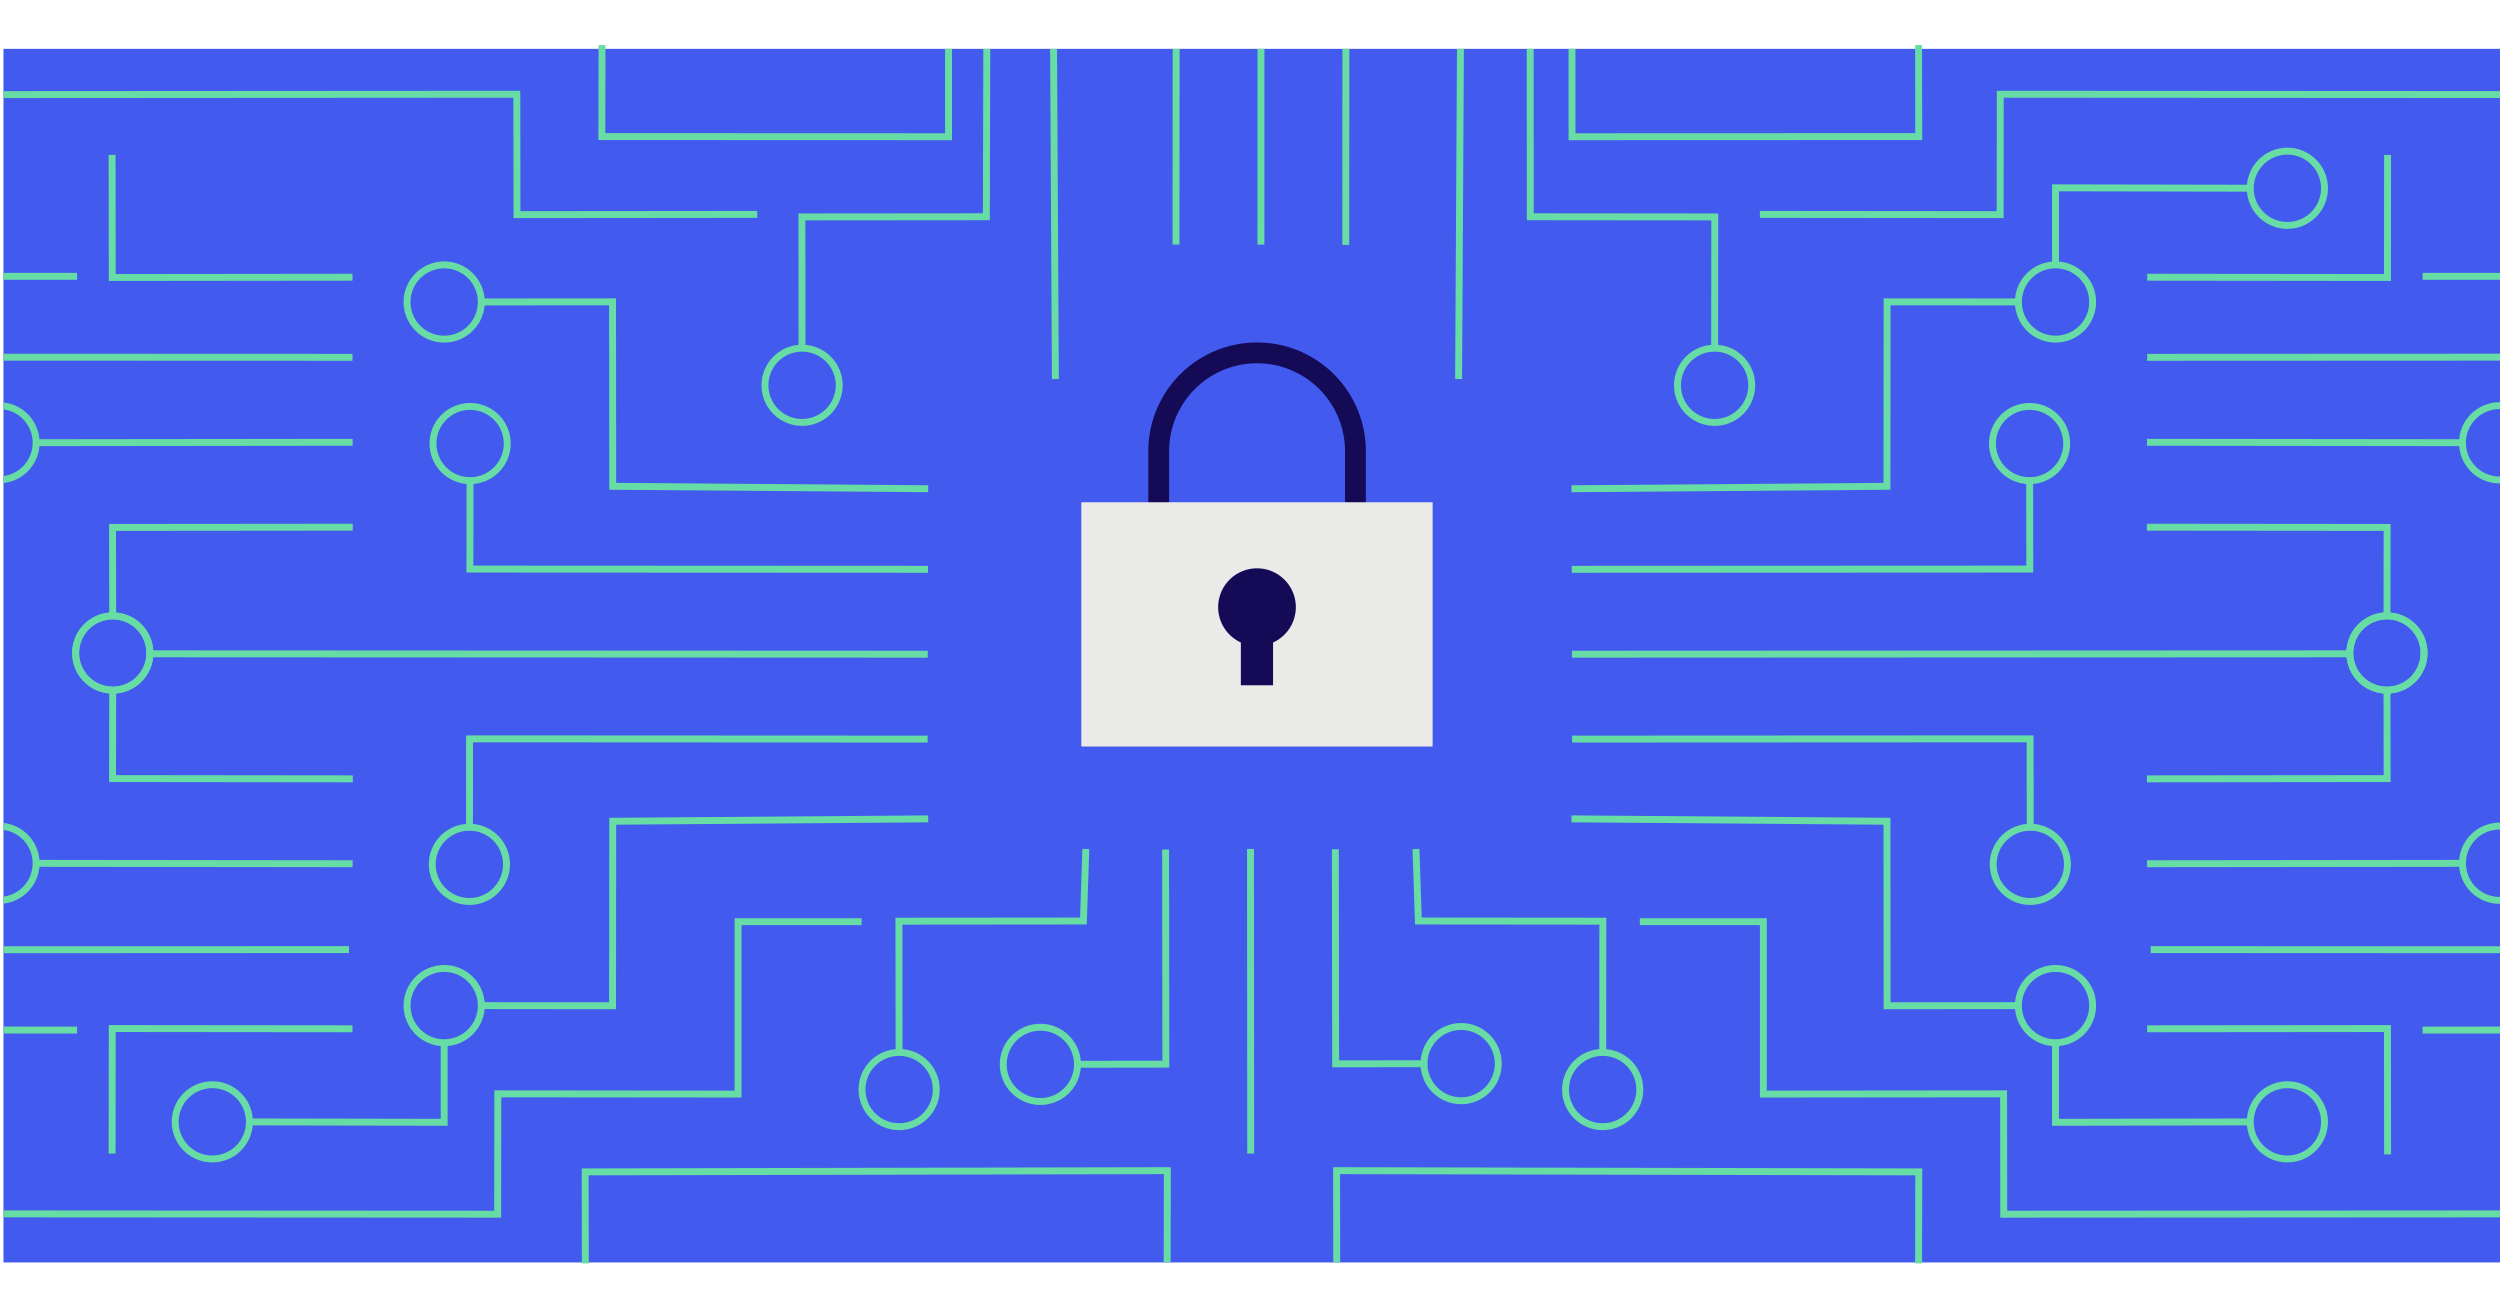 <?xml version="1.0" encoding="UTF-8"?> <svg xmlns="http://www.w3.org/2000/svg" id="Layer_1" data-name="Layer 1" viewBox="0 0 721 378.7"><title>encrypted_personal_information</title><rect x="1" y="14.09" width="720.5" height="350" fill="#425aed"></rect><path d="M362.54,101.77h0a28.37,28.37,0,0,1,28.37,28.37V196.9a0,0,0,0,1,0,0H334.17a0,0,0,0,1,0,0V130.14a28.37,28.37,0,0,1,28.37-28.37Z" fill="none" stroke="#140a56" stroke-miterlimit="10" stroke-width="6"></path><rect x="311.85" y="144.85" width="101.32" height="70.45" fill="#eaeae8"></rect><path d="M373.72,175.12a11.2,11.2,0,1,0-15.86,10.17v12.34h9.29V185.3A11.2,11.2,0,0,0,373.72,175.12Z" fill="#140a56"></path><line x1="267.57" y1="188.67" x2="43.23" y2="188.56" fill="none" stroke="#67dca4" stroke-miterlimit="10" stroke-width="2"></line><polyline points="267.62 164.19 135.52 164.12 135.56 137.72" fill="none" stroke="#67dca4" stroke-miterlimit="10" stroke-width="2"></polyline><circle cx="135.58" cy="127.92" r="10.71" fill="none" stroke="#67dca4" stroke-miterlimit="10" stroke-width="2"></circle><polyline points="138.43 290.02 176.66 290.06 176.71 236.85 267.7 236.16" fill="none" stroke="#67dca4" stroke-miterlimit="10" stroke-width="2"></polyline><polyline points="267.53 213.15 135.43 213.08 135.39 239.47" fill="none" stroke="#67dca4" stroke-miterlimit="10" stroke-width="2"></polyline><circle cx="128.1" cy="290.01" r="10.71" fill="none" stroke="#67dca4" stroke-miterlimit="10" stroke-width="2"></circle><polyline points="138.43 87.08 176.66 87.05 176.71 140.25 267.7 140.95" fill="none" stroke="#67dca4" stroke-miterlimit="10" stroke-width="2"></polyline><circle cx="128.1" cy="87.1" r="10.71" fill="none" stroke="#67dca4" stroke-miterlimit="10" stroke-width="2"></circle><circle cx="135.37" cy="249.28" r="10.71" fill="none" stroke="#67dca4" stroke-miterlimit="10" stroke-width="2"></circle><line x1="101.7" y1="249.1" x2="10.42" y2="248.99" fill="none" stroke="#67dca4" stroke-miterlimit="10" stroke-width="2"></line><path d="M1,259.59A10.7,10.7,0,0,0,10.41,249,10.69,10.69,0,0,0,1,238.34" fill="none" stroke="#67dca4" stroke-miterlimit="10" stroke-width="2"></path><polyline points="101.75 224.62 32.46 224.54 32.5 198.15" fill="none" stroke="#67dca4" stroke-miterlimit="10" stroke-width="2"></polyline><circle cx="32.52" cy="188.35" r="10.71" fill="none" stroke="#67dca4" stroke-miterlimit="10" stroke-width="2"></circle><polyline points="101.66 296.7 32.37 296.63 32.33 332.69" fill="none" stroke="#67dca4" stroke-miterlimit="10" stroke-width="2"></polyline><line x1="101.7" y1="127.56" x2="10.42" y2="127.67" fill="none" stroke="#67dca4" stroke-miterlimit="10" stroke-width="2"></line><path d="M1,117.06a10.69,10.69,0,0,1,9.41,10.6A10.69,10.69,0,0,1,1,138.31" fill="none" stroke="#67dca4" stroke-miterlimit="10" stroke-width="2"></path><polyline points="101.75 152.04 32.46 152.11 32.5 178.51" fill="none" stroke="#67dca4" stroke-miterlimit="10" stroke-width="2"></polyline><circle cx="32.52" cy="188.31" r="10.71" fill="none" stroke="#67dca4" stroke-miterlimit="10" stroke-width="2"></circle><polyline points="101.66 79.95 32.37 80.03 32.33 44.66" fill="none" stroke="#67dca4" stroke-miterlimit="10" stroke-width="2"></polyline><line x1="22.23" y1="297.07" x2="1" y2="297.06" fill="none" stroke="#67dca4" stroke-miterlimit="10" stroke-width="2"></line><line x1="22.23" y1="79.69" x2="1" y2="79.7" fill="none" stroke="#67dca4" stroke-miterlimit="10" stroke-width="2"></line><line x1="100.64" y1="273.86" x2="1" y2="273.91" fill="none" stroke="#67dca4" stroke-miterlimit="10" stroke-width="2"></line><line x1="101.66" y1="103.05" x2="1" y2="103.01" fill="none" stroke="#67dca4" stroke-miterlimit="10" stroke-width="2"></line><line x1="453.34" y1="188.67" x2="677.68" y2="188.56" fill="none" stroke="#67dca4" stroke-miterlimit="10" stroke-width="2"></line><polyline points="453.29 164.19 585.39 164.12 585.35 137.72" fill="none" stroke="#67dca4" stroke-miterlimit="10" stroke-width="2"></polyline><circle cx="585.33" cy="127.92" r="10.71" fill="none" stroke="#67dca4" stroke-miterlimit="10" stroke-width="2"></circle><polyline points="582.48 290.02 544.24 290.06 544.2 236.85 453.21 236.16" fill="none" stroke="#67dca4" stroke-miterlimit="10" stroke-width="2"></polyline><polyline points="453.38 213.15 585.48 213.08 585.52 239.47" fill="none" stroke="#67dca4" stroke-miterlimit="10" stroke-width="2"></polyline><circle cx="592.81" cy="290.01" r="10.71" fill="none" stroke="#67dca4" stroke-miterlimit="10" stroke-width="2"></circle><polyline points="582.48 87.08 544.24 87.05 544.2 140.25 453.21 140.95" fill="none" stroke="#67dca4" stroke-miterlimit="10" stroke-width="2"></polyline><circle cx="592.81" cy="87.1" r="10.71" fill="none" stroke="#67dca4" stroke-miterlimit="10" stroke-width="2"></circle><circle cx="585.54" cy="249.28" r="10.71" fill="none" stroke="#67dca4" stroke-miterlimit="10" stroke-width="2"></circle><line x1="360.7" y1="332.69" x2="360.65" y2="244.84" fill="none" stroke="#67dca4" stroke-miterlimit="10" stroke-width="2"></line><polyline points="385.12 244.93 385.2 306.81 411.59 306.77" fill="none" stroke="#67dca4" stroke-miterlimit="10" stroke-width="2"></polyline><circle cx="421.39" cy="306.75" r="10.71" fill="none" stroke="#67dca4" stroke-miterlimit="10" stroke-width="2"></circle><polyline points="259.29 303.9 259.25 265.67 312.46 265.62 313.15 244.84" fill="none" stroke="#67dca4" stroke-miterlimit="10" stroke-width="2"></polyline><circle cx="259.31" cy="314.23" r="10.71" fill="none" stroke="#67dca4" stroke-miterlimit="10" stroke-width="2"></circle><polyline points="231.31 100.79 231.27 62.56 284.47 62.51 284.59 14.09" fill="none" stroke="#67dca4" stroke-miterlimit="10" stroke-width="2"></polyline><circle cx="231.32" cy="111.12" r="10.71" fill="none" stroke="#67dca4" stroke-miterlimit="10" stroke-width="2"></circle><polyline points="494.5 100.79 494.54 62.56 441.34 62.51 441.31 14.09" fill="none" stroke="#67dca4" stroke-miterlimit="10" stroke-width="2"></polyline><circle cx="494.49" cy="111.12" r="10.71" fill="none" stroke="#67dca4" stroke-miterlimit="10" stroke-width="2"></circle><polyline points="462.23 303.9 462.26 265.67 409.06 265.62 408.37 244.84" fill="none" stroke="#67dca4" stroke-miterlimit="10" stroke-width="2"></polyline><circle cx="462.21" cy="314.23" r="10.71" fill="none" stroke="#67dca4" stroke-miterlimit="10" stroke-width="2"></circle><polyline points="336.16 245.01 336.23 306.9 309.84 306.94" fill="none" stroke="#67dca4" stroke-miterlimit="10" stroke-width="2"></polyline><circle cx="300.04" cy="306.96" r="10.71" fill="none" stroke="#67dca4" stroke-miterlimit="10" stroke-width="2"></circle><line x1="363.66" y1="14.09" x2="363.65" y2="70.54" fill="none" stroke="#67dca4" stroke-miterlimit="10" stroke-width="2"></line><line x1="388.15" y1="14.09" x2="388.12" y2="70.63" fill="none" stroke="#67dca4" stroke-miterlimit="10" stroke-width="2"></line><line x1="304.37" y1="109.33" x2="303.85" y2="14.09" fill="none" stroke="#67dca4" stroke-miterlimit="10" stroke-width="2"></line><line x1="339.2" y1="14.09" x2="339.16" y2="70.54" fill="none" stroke="#67dca4" stroke-miterlimit="10" stroke-width="2"></line><line x1="421.19" y1="14.09" x2="420.66" y2="109.33" fill="none" stroke="#67dca4" stroke-miterlimit="10" stroke-width="2"></line><line x1="619.21" y1="249.1" x2="710.49" y2="248.99" fill="none" stroke="#67dca4" stroke-miterlimit="10" stroke-width="2"></line><path d="M721.5,259.66h-.28a10.71,10.71,0,1,1,0-21.41h.32" fill="none" stroke="#67dca4" stroke-miterlimit="10" stroke-width="2"></path><polyline points="619.16 224.62 688.45 224.54 688.41 198.15" fill="none" stroke="#67dca4" stroke-miterlimit="10" stroke-width="2"></polyline><circle cx="688.39" cy="188.35" r="10.71" fill="none" stroke="#67dca4" stroke-miterlimit="10" stroke-width="2"></circle><polyline points="619.25 296.7 688.54 296.63 688.58 332.93" fill="none" stroke="#67dca4" stroke-miterlimit="10" stroke-width="2"></polyline><line x1="619.21" y1="127.56" x2="710.49" y2="127.67" fill="none" stroke="#67dca4" stroke-miterlimit="10" stroke-width="2"></line><path d="M721.5,117h-.28a10.71,10.71,0,1,0,0,21.41h.32" fill="none" stroke="#67dca4" stroke-miterlimit="10" stroke-width="2"></path><polyline points="619.16 152.04 688.45 152.11 688.41 178.51" fill="none" stroke="#67dca4" stroke-miterlimit="10" stroke-width="2"></polyline><circle cx="688.39" cy="188.31" r="10.71" fill="none" stroke="#67dca4" stroke-miterlimit="10" stroke-width="2"></circle><polyline points="619.25 79.95 688.54 80.03 688.58 44.68" fill="none" stroke="#67dca4" stroke-miterlimit="10" stroke-width="2"></polyline><line x1="721.5" y1="297.06" x2="698.67" y2="297.07" fill="none" stroke="#67dca4" stroke-miterlimit="10" stroke-width="2"></line><line x1="721.5" y1="79.7" x2="698.67" y2="79.69" fill="none" stroke="#67dca4" stroke-miterlimit="10" stroke-width="2"></line><polyline points="453.37 14.08 453.37 39.43 553.36 39.39 553.32 14.08 553.32 12.99" fill="none" stroke="#67dca4" stroke-miterlimit="10" stroke-width="2"></polyline><polyline points="648.98 54.28 592.81 54.17 592.81 76.39" fill="none" stroke="#67dca4" stroke-miterlimit="10" stroke-width="2"></polyline><circle cx="659.68" cy="54.3" r="10.71" fill="none" stroke="#67dca4" stroke-miterlimit="10" stroke-width="2"></circle><polyline points="648.98 323.56 592.81 323.67 592.81 301.44" fill="none" stroke="#67dca4" stroke-miterlimit="10" stroke-width="2"></polyline><circle cx="659.68" cy="323.54" r="10.71" fill="none" stroke="#67dca4" stroke-miterlimit="10" stroke-width="2"></circle><polyline points="71.93 323.56 128.1 323.67 128.1 301.44" fill="none" stroke="#67dca4" stroke-miterlimit="10" stroke-width="2"></polyline><circle cx="61.23" cy="323.54" r="10.71" fill="none" stroke="#67dca4" stroke-miterlimit="10" stroke-width="2"></circle><line x1="721.5" y1="273.91" x2="620.26" y2="273.86" fill="none" stroke="#67dca4" stroke-miterlimit="10" stroke-width="2"></line><line x1="721.5" y1="103" x2="619.24" y2="103.05" fill="none" stroke="#67dca4" stroke-miterlimit="10" stroke-width="2"></line><polyline points="507.55 61.83 576.84 61.9 576.88 27.18 577.45 27.18 721.5 27.27" fill="none" stroke="#67dca4" stroke-miterlimit="10" stroke-width="2"></polyline><polyline points="273.56 14.08 273.56 39.43 173.57 39.39 173.62 14.08 173.62 12.99" fill="none" stroke="#67dca4" stroke-miterlimit="10" stroke-width="2"></polyline><polyline points="1 27.28 148.49 27.18 149.05 27.18 149.1 61.9 218.39 61.83" fill="none" stroke="#67dca4" stroke-miterlimit="10" stroke-width="2"></polyline><polyline points="553.32 364.37 553.37 337.97 385.47 337.62 385.51 364.02" fill="none" stroke="#67dca4" stroke-miterlimit="10" stroke-width="2"></polyline><polyline points="168.81 364.37 168.76 337.97 336.66 337.62 336.61 364.02" fill="none" stroke="#67dca4" stroke-miterlimit="10" stroke-width="2"></polyline><polyline points="472.92 265.8 508.55 265.8 508.55 315.53 577.84 315.46 577.88 350.17 578.45 350.17 721.5 350.08" fill="none" stroke="#67dca4" stroke-miterlimit="10" stroke-width="2"></polyline><polyline points="1 350.08 142.96 350.17 143.53 350.17 143.57 315.46 212.86 315.53 212.86 265.8 248.49 265.8" fill="none" stroke="#67dca4" stroke-miterlimit="10" stroke-width="2"></polyline></svg> 
